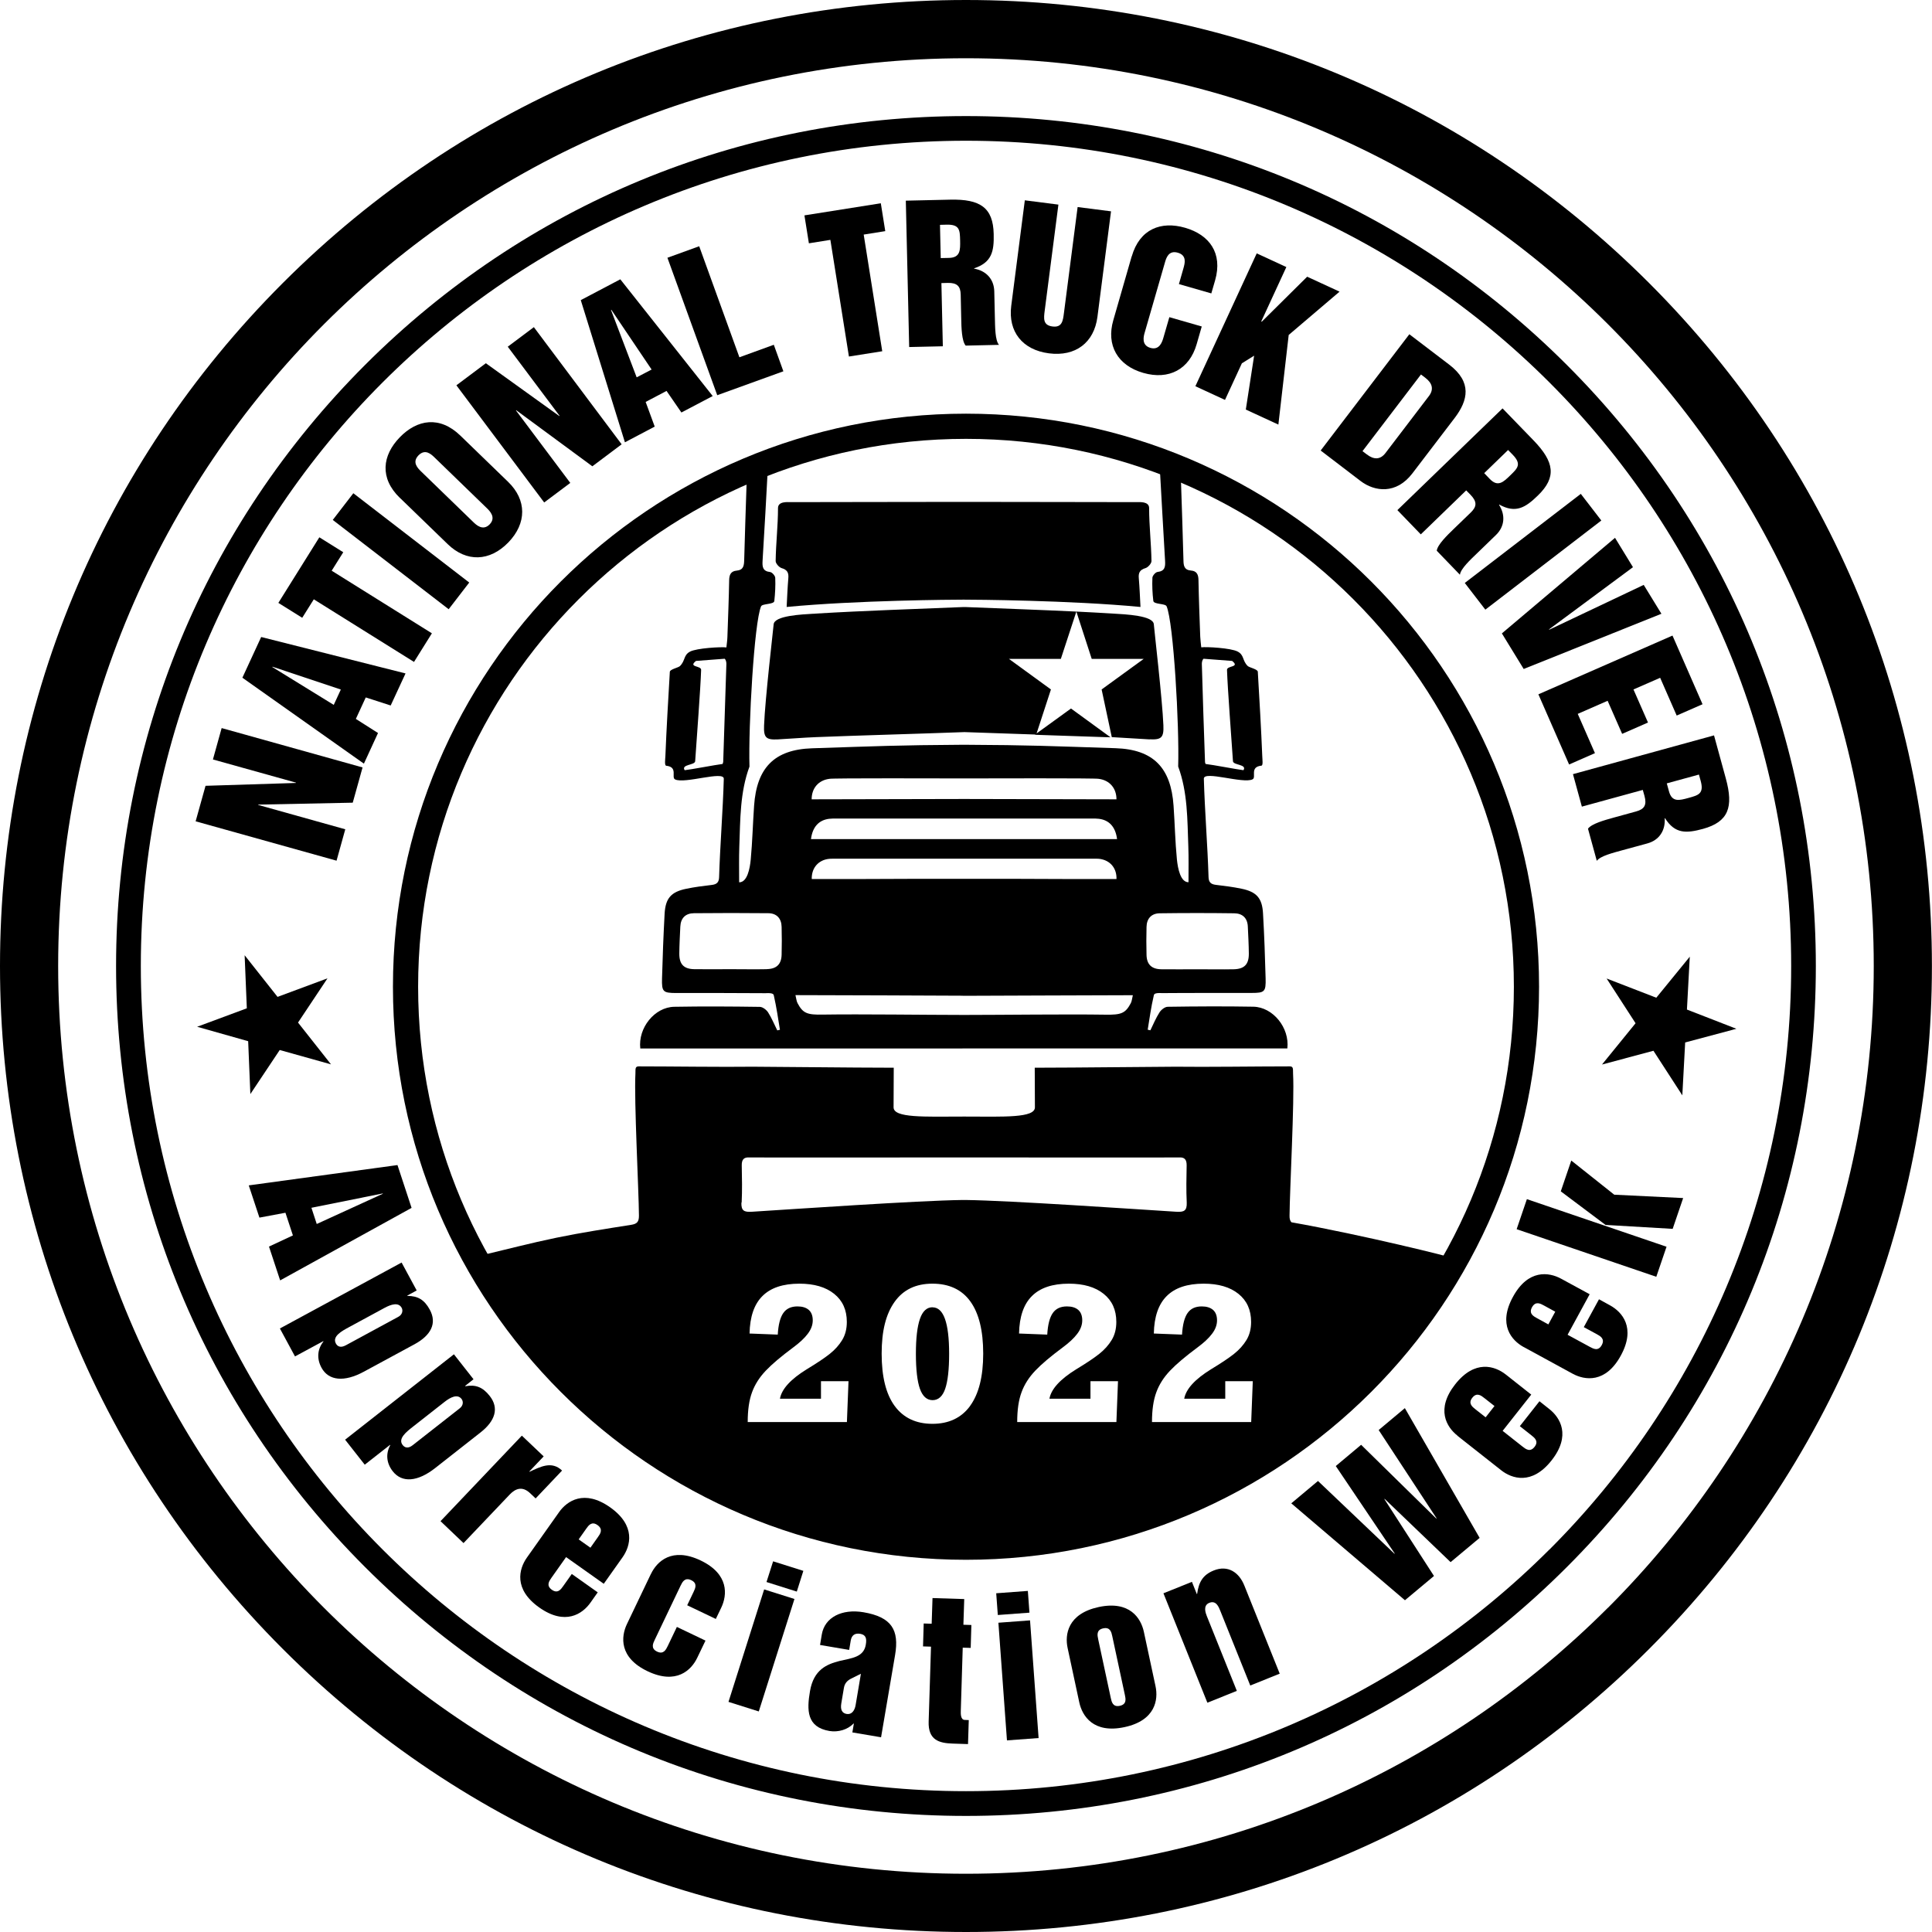 <?xml version="1.0" encoding="UTF-8"?> <svg xmlns="http://www.w3.org/2000/svg" id="Layer_2" viewBox="0 0 230.2 230.2"><defs><style>.cls-1{fill:none;stroke:#000;stroke-miterlimit:10;stroke-width:3px;}</style></defs><g id="Badges"><g><path d="M196.48,33.71C174.74,11.97,145.84,0,115.1,0S55.45,11.97,33.71,33.71C11.97,55.45,0,84.36,0,115.1s11.97,59.64,33.71,81.39c21.74,21.74,50.64,33.71,81.39,33.71s59.65-11.97,81.38-33.71c21.74-21.74,33.71-50.64,33.71-81.39s-11.97-59.65-33.71-81.39Zm-4.91,157.87c-19.57,19.57-46.61,31.68-76.48,31.68s-56.91-12.11-76.48-31.68c-19.57-19.58-31.68-46.62-31.68-76.48s12.11-56.91,31.68-76.48C58.19,19.05,85.24,6.94,115.1,6.94s56.91,12.11,76.48,31.68c19.58,19.58,31.68,46.62,31.68,76.48s-12.1,56.91-31.68,76.48Z"></path><path d="M186.7,43.49c-19.13-19.13-44.56-29.66-71.6-29.66s-52.48,10.53-71.61,29.66C24.37,62.62,13.83,88.05,13.83,115.1s10.53,52.48,29.66,71.61c19.13,19.13,44.56,29.66,71.61,29.66s52.48-10.53,71.6-29.66c19.13-19.13,29.66-44.56,29.66-71.61s-10.53-52.48-29.66-71.61Zm-2.08,141.13c-17.79,17.79-42.37,28.8-69.52,28.8s-51.73-11.01-69.52-28.8c-17.79-17.79-28.8-42.38-28.8-69.53s11.01-51.73,28.8-69.52c17.79-17.79,42.38-28.8,69.52-28.8s51.73,11.01,69.52,28.8c17.8,17.79,28.8,42.38,28.8,69.53s-11,51.73-28.8,69.53Z"></path><path d="M29.15,113.82l3.92,4.96,5.95-2.21-3.51,5.27,3.93,4.98-6.11-1.71-3.5,5.25-.26-6.3-6.08-1.72,5.92-2.2-.26-6.31Z"></path><path d="M23.31,97.86l1.18-4.23,10.77-.34v-.04s-9.89-2.76-9.89-2.76l1.04-3.74,16.79,4.69-1.17,4.2-11.26,.23v.04s10.37,2.9,10.37,2.9l-1.04,3.74-16.79-4.69Z"></path><path d="M28.89,80.73l2.23-4.83,17.2,4.34-1.77,3.82-2.97-.96-1.18,2.56,2.64,1.68-1.68,3.65-14.48-10.24Zm10.88,3.25l.84-1.82-8.14-2.72-.02,.04,7.32,4.51Z"></path><path d="M33.17,71.83l4.88-7.81,2.85,1.78-1.38,2.2,11.94,7.46-2.13,3.41-11.94-7.46-1.38,2.2-2.85-1.78Z"></path><path d="M39.65,61.95l2.45-3.18,13.81,10.64-2.45,3.18-13.81-10.64Z"></path><path d="M47.65,59.33c-2.45-2.37-2.1-5.07-.02-7.22,2.08-2.15,4.77-2.58,7.22-.21l5.69,5.51c2.23,2.16,2.24,4.93,.03,7.22-2.22,2.29-4.99,2.37-7.22,.21l-5.69-5.51Zm8.74,2.87c.33,.32,1.14,1.11,1.95,.28s-.01-1.62-.34-1.94l-6.19-6c-.42-.41-1.14-1.11-1.95-.28-.8,.83-.08,1.53,.34,1.94l6.19,6Z"></path><path d="M54.38,45.91l3.51-2.63,8.75,6.29,.03-.03-6.17-8.23,3.11-2.33,10.46,13.96-3.49,2.62-9.07-6.68-.03,.03,6.47,8.63-3.11,2.33-10.46-13.96Z"></path><path d="M69.2,35.76l4.71-2.48,11.01,13.91-3.73,1.96-1.77-2.57-2.49,1.31,1.08,2.94-3.55,1.87-5.26-16.94Zm6.66,9.2l1.78-.93-4.8-7.12-.04,.02,3.06,8.03Z"></path><path d="M79.53,30.71l3.78-1.37,4.79,13.23,4.1-1.49,1.14,3.16-7.88,2.85-5.94-16.39Z"></path><path d="M95.86,25.66l9.09-1.44,.53,3.32-2.57,.41,2.21,13.9-3.97,.63-2.21-13.9-2.56,.41-.53-3.32Z"></path><path d="M107.92,23.91l5.3-.12c3.58-.08,5.11,.95,5.18,4.09,.05,2.05-.21,3.39-2.33,4.09v.04c1.43,.25,2.37,1.25,2.4,2.72l.07,3.08c.03,1.16,.02,2.73,.49,3.28l-3.97,.09c-.47-.56-.51-2.13-.53-3.28l-.06-2.79c-.02-1-.43-1.43-1.56-1.4l-.74,.02,.17,7.53-4.01,.09-.4-17.43Zm4.17,6.84l.98-.02c1.37-.03,1.35-.95,1.33-2.08-.03-1.22-.04-1.92-1.61-1.88l-.79,.02,.09,3.97Z"></path><path d="M122.13,23.87l3.98,.51-1.63,12.62c-.12,.93-.23,1.75,.92,1.9,1.15,.15,1.25-.67,1.37-1.61l1.63-12.62,3.98,.51-1.62,12.58c-.4,3.07-2.61,4.75-5.78,4.34-3.16-.41-4.88-2.59-4.49-5.66l1.62-12.58Z"></path><path d="M134.85,30.55c.94-3.27,3.49-4.24,6.36-3.41s4.51,3,3.57,6.27l-.45,1.55-3.86-1.11,.54-1.89c.16-.57,.44-1.53-.67-1.85-1.11-.32-1.39,.64-1.55,1.21l-2.39,8.28c-.13,.44-.44,1.53,.67,1.85,1.11,.32,1.42-.77,1.55-1.21l.71-2.45,3.86,1.11-.61,2.12c-.86,2.98-3.3,4.29-6.36,3.41-3.06-.88-4.43-3.3-3.57-6.27l2.19-7.61Z"></path><path d="M149.74,30.19l3.53,1.63-2.99,6.48,.06,.03,5.41-5.36,3.86,1.78-6.06,5.16-1.23,10.68-3.88-1.79,.99-6.42-1.46,.91-2.01,4.36-3.53-1.63,7.31-15.83Z"></path><path d="M167.93,39.83l4.75,3.62c2.72,2.08,2.26,4.23,.64,6.36l-5.03,6.59c-1.93,2.53-4.5,2.19-6.18,.91l-4.75-3.63,10.57-13.86Zm-5.58,13.93l.5,.38c.85,.65,1.61,.65,2.23-.16l5.17-6.78c.62-.81,.42-1.55-.44-2.2l-.5-.38-6.97,9.14Z"></path><path d="M179.03,48.66l3.69,3.81c2.49,2.57,2.77,4.4,.51,6.58-1.47,1.43-2.63,2.15-4.59,1.07l-.03,.03c.78,1.22,.68,2.59-.37,3.6l-2.21,2.14c-.83,.8-1.99,1.87-2.08,2.59l-2.76-2.86c.09-.72,1.22-1.82,2.05-2.62l2.01-1.94c.72-.7,.76-1.28-.03-2.1l-.52-.53-5.41,5.24-2.79-2.89,12.53-12.12Zm-2.19,7.71l.68,.71c.96,.99,1.62,.35,2.43-.44,.88-.85,1.38-1.33,.29-2.46l-.55-.56-2.85,2.76Z"></path><path d="M188.35,58.84l2.45,3.18-13.82,10.62-2.45-3.18,13.83-10.62Z"></path><path d="M192.43,64.08l2.14,3.5-10,7.41,.02,.04,11.26-5.34,2.11,3.44-16.41,6.58-2.6-4.24,13.47-11.38Z"></path><path d="M199.28,75.73l3.58,8.18-3.08,1.35-1.97-4.5-3.18,1.39,1.73,3.94-3.08,1.35-1.73-3.94-3.56,1.56,2.05,4.68-3.08,1.35-3.66-8.36,15.98-7Z"></path><path d="M204.23,87.63l1.4,5.11c.95,3.45,.31,5.18-2.71,6.02-1.98,.54-3.34,.62-4.53-1.27h-.04c.1,1.45-.64,2.61-2.05,3l-2.97,.81c-1.11,.31-2.64,.68-3.07,1.27l-1.05-3.83c.43-.59,1.94-1.01,3.06-1.32l2.69-.74c.97-.27,1.28-.76,.98-1.85l-.2-.71-7.26,1.99-1.06-3.87,16.81-4.62Zm-5.63,5.71l.26,.95c.36,1.33,1.25,1.08,2.34,.78,1.18-.32,1.85-.51,1.44-2.02l-.21-.76-3.83,1.05Z"></path><path d="M200.45,130.51l-3.44-5.31-6.13,1.64,4-4.92-3.45-5.33,5.92,2.29,3.99-4.89-.34,6.3,5.89,2.29-6.1,1.63-.34,6.31Z"></path><g><path d="M47.36,138.82l1.68,5.1-15.66,8.64-1.33-4.03,2.85-1.33-.89-2.7-3.1,.58-1.27-3.84,17.71-2.42Zm-10.25,5.1l.63,1.92,7.87-3.6v-.04s-8.51,1.71-8.51,1.71Z"></path><path d="M47.85,150.43l1.8,3.33-1.12,.61,.02,.04c1.22,0,2.01,.44,2.66,1.64,.88,1.62,.15,3.05-1.82,4.12l-6.04,3.27c-2.32,1.26-4.19,1.09-5.04-.47-.59-1.08-.5-2.21,.23-3.13l-.02-.04-3.37,1.82-1.8-3.33,14.49-7.85Zm-6.28,7.71c-.85,.46-2.01,1.09-1.55,1.94,.18,.33,.53,.56,1.17,.22l6.27-3.4c.5-.27,.57-.76,.4-1.07-.38-.7-1.27-.41-2.03,0l-4.26,2.31Z"></path><path d="M54.08,161.36l2.34,2.98-1,.79,.03,.04c1.2-.22,2.06,.09,2.9,1.16,1.14,1.45,.66,2.98-1.11,4.36l-5.4,4.24c-2.08,1.63-3.94,1.78-5.04,.38-.76-.97-.86-2.09-.3-3.12l-.03-.03-3.01,2.36-2.34-2.98,12.96-10.17Zm-4.9,8.65c-.76,.6-1.8,1.41-1.2,2.17,.23,.29,.62,.47,1.19,.02l5.61-4.4c.45-.35,.43-.84,.21-1.12-.49-.62-1.32-.19-2,.34l-3.81,2.99Z"></path><path d="M62.18,171.06l2.6,2.47-1.71,1.8,.03,.03c1.28-.58,2.63-1.33,3.87-.14l-3.15,3.32-.64-.61c-.94-.9-1.77-.56-2.44,.14l-5.51,5.79-2.74-2.61,9.69-10.19Z"></path><path d="M66.6,180.19c.95-1.35,3.01-2.77,6.1-.59,3.09,2.19,2.43,4.6,1.48,5.95l-2.24,3.16-4.49-3.18-1.74,2.46c-.28,.4-.66,.93,.04,1.43,.7,.5,1.08-.04,1.36-.44l1.02-1.44,3.09,2.19-.86,1.22c-.95,1.35-3.01,2.77-6.1,.59s-2.43-4.6-1.48-5.95l3.83-5.41Zm2.35,3.23l1.4,.99,.89-1.26c.28-.39,.66-.93-.04-1.43-.7-.5-1.08,.04-1.36,.44l-.89,1.26Z"></path><path d="M77.56,187.54c.71-1.49,2.5-3.24,5.92-1.61,3.41,1.63,3.17,4.13,2.46,5.62l-.65,1.35-3.41-1.63,.76-1.59c.21-.44,.49-1.03-.28-1.4-.77-.37-1.06,.23-1.27,.66l-3.08,6.45c-.21,.44-.49,1.03,.28,1.4s1.06-.23,1.27-.66l1.09-2.28,3.41,1.63-.98,2.04c-.71,1.49-2.5,3.24-5.92,1.61s-3.17-4.13-2.46-5.62l2.86-5.98Z"></path><path d="M91.05,189.38l3.61,1.14-4.25,13.4-3.61-1.14,4.25-13.4Zm1.06-3.35l3.61,1.14-.78,2.47-3.61-1.14,.79-2.47Z"></path><path d="M104.99,207l-3.43-.58,.18-1.06h-.04c-.71,.74-1.83,1.06-2.87,.89-2.73-.46-2.7-2.51-2.32-4.74,.44-2.6,2.04-3.22,3.51-3.6,1.49-.35,2.89-.45,3.14-1.94,.13-.74,.02-1.18-.67-1.3-.67-.11-1.02,.21-1.12,.79l-.19,1.13-3.47-.59,.21-1.26c.35-2.04,2.4-3.07,4.96-2.64,3.36,.57,4.28,2.11,3.77,5.1l-1.67,9.8Zm-2.41-7.57l-1.17,.58c-.49,.25-.77,.58-.86,1.12l-.31,1.84c-.13,.78,.12,1.16,.64,1.25,.59,.1,.96-.39,1.07-1.07l.63-3.73Z"></path><path d="M110.93,196.2l-.95-.03,.08-2.73,.95,.03,.1-3.06,3.78,.12-.1,3.06,.95,.03-.08,2.73-.95-.03-.23,7.52c-.01,.35-.03,1.08,.47,1.09l.48,.02-.09,2.86-1.82-.06c-1.63-.05-2.94-.42-2.87-2.62l.28-8.93Z"></path><path d="M118.7,189.84l3.77-.28,.19,2.59-3.77,.28-.19-2.59Zm.26,3.51l3.77-.28,1.02,14.02-3.77,.28-1.02-14.02Z"></path><path d="M127.21,196.37c-.35-1.61,0-4.09,3.7-4.89,3.7-.79,5.03,1.33,5.38,2.94l1.39,6.48c.35,1.61,0,4.1-3.7,4.89-3.7,.79-5.03-1.33-5.38-2.94l-1.39-6.48Zm5.14,5.94c.1,.47,.24,1.12,1.08,.94,.84-.18,.7-.83,.6-1.3l-1.5-6.99c-.1-.47-.24-1.12-1.08-.94s-.7,.83-.6,1.3l1.5,6.99Z"></path><path d="M138.63,189.84l3.39-1.36,.58,1.45,.04-.02c.19-1.36,.64-2.25,1.99-2.79,1.67-.67,3,.22,3.63,1.79l4.22,10.51-3.51,1.41-3.58-8.92c-.19-.47-.5-1.25-1.3-.93s-.42,1.26-.3,1.57l3.58,8.92-3.51,1.41-5.24-13.05Z"></path><path d="M153.85,179.13l3.19-2.67,9.11,8.67,.03-.03-7.02-10.42,3.02-2.53,8.96,8.79,.03-.03-6.9-10.52,3.12-2.61,8.91,15.46-3.46,2.89-7.86-7.54-.03,.03,5.91,9.16-3.46,2.89-13.57-11.57Z"></path><path d="M173.66,171.06c-1.3-1.02-2.61-3.15-.27-6.12,2.34-2.97,4.72-2.19,6.02-1.17l3.04,2.4-3.41,4.32,2.37,1.87c.38,.3,.9,.71,1.43,.04,.53-.67,.01-1.08-.37-1.38l-1.38-1.09,2.34-2.97,1.17,.93c1.3,1.02,2.61,3.15,.27,6.12-2.34,2.97-4.72,2.19-6.02,1.16l-5.2-4.1Zm3.35-2.18l1.06-1.35-1.21-.95c-.38-.3-.9-.71-1.43-.04-.53,.67-.01,1.08,.37,1.38l1.21,.95Z"></path><path d="M181.56,160.51c-1.45-.79-3.11-2.67-1.29-5.99,1.81-3.32,4.29-2.95,5.74-2.16l3.4,1.85-2.63,4.83,2.65,1.44c.43,.23,1,.55,1.42-.21,.41-.75-.17-1.07-.59-1.3l-1.55-.84,1.81-3.32,1.31,.72c1.45,.79,3.11,2.67,1.29,5.99-1.81,3.32-4.29,2.95-5.74,2.16l-5.81-3.17Zm2.93-2.71l.82-1.51-1.35-.74c-.42-.23-1-.55-1.42,.21-.41,.75,.17,1.07,.59,1.3l1.35,.74Z"></path><path d="M180.71,146.46l1.22-3.58,16.64,5.67-1.22,3.58-16.64-5.67Zm10.59-.51l-5.33-4,1.25-3.67,5.12,4.07,8.21,.4-1.25,3.67-8-.47Z"></path></g><path class="cls-1" d="M162.32,164.79c-12.08,12.08-28.78,19.56-47.22,19.56s-35.14-7.47-47.22-19.56c-12.09-12.08-19.56-28.78-19.56-47.22s7.48-35.14,19.56-47.22c12.08-12.08,28.78-19.56,47.22-19.56s35.14,7.48,47.22,19.56c12.08,12.08,19.56,28.78,19.56,47.22s-7.47,35.14-19.56,47.22Z"></path><g><path d="M114.69,124.92h38.7c.28-2.46-1.71-4.92-4.05-4.97-3.4-.06-6.8-.04-10.2,.01-.34,0-.78,.35-.98,.66-.43,.67-.74,1.42-1.09,2.14-.11-.02-.21-.05-.32-.07,.22-1.34,.4-2.68,.71-4,.04-.19,0-.42,1.02-.36,3.55-.03,7.1-.01,10.64-.02,1.56,0,1.72-.13,1.68-1.73-.07-2.59-.16-5.17-.31-7.75-.1-1.82-.77-2.57-2.57-2.94-1.01-.21-2.04-.34-3.06-.46-.58-.07-.84-.31-.86-.91-.11-3.69-.46-8.04-.56-11.73-.04-1.01,4.67,.63,5.8,.07,.5-.24-.39-1.48,1.06-1.63,.22-.02,.11-.77,.1-1.14-.13-3.25-.34-6.81-.53-10.05-.02-.31-1-.49-1.21-.69-.66-.66-.39-1.3-1.2-1.72-.8-.42-3.7-.58-4.33-.5-.05-.49-.1-.87-.12-1.26-.08-2.25-.17-4.51-.21-6.76-.01-.67-.22-1.08-.9-1.13-.81-.07-.88-.59-.89-1.24-.08-2.99-.18-5.98-.28-8.97-.02-.59-.05-1.18-.07-1.77-.03-.92-.43-.76-1.39-.73-1.01,.03-1.09,.02-1.06,.82,.07,1.44,.49,8.59,.61,10.73,.04,.7-.01,1.23-.9,1.33-.24,.03-.6,.44-.61,.69-.04,.92,0,1.85,.11,2.76,.05,.43,1.43,.29,1.58,.64,.83,1.92,1.53,14.27,1.38,19.09,1.14,3.08,1.09,6.32,1.21,9.52,.05,1.37,.02,2.72,.02,4.27-.96,0-1.27-1.65-1.38-2.71-.21-2.13-.25-4.28-.4-6.41-.31-4.51-2.39-6.7-6.91-6.85-8.04-.26-10.05-.37-17.96-.41h0s-.08,0-.12,0c-.04,0-.08,0-.12,0h0c-7.91,.05-9.92,.16-17.96,.42-4.52,.15-6.6,2.34-6.91,6.85-.15,2.14-.2,4.28-.4,6.41-.1,1.06-.41,2.72-1.38,2.71,0-1.56-.03-2.9,.02-4.27,.12-3.2,.07-6.44,1.21-9.52-.14-4.82,.56-17.17,1.38-19.09,.15-.35,1.54-.21,1.58-.64,.1-.91,.15-1.84,.11-2.76-.01-.25-.38-.67-.61-.69-.89-.1-.94-.63-.9-1.33,.13-2.14,.55-9.29,.61-10.73,.04-.8-.04-.79-1.06-.82-.96-.03-1.36-.2-1.39,.73-.02,.59-.05,1.18-.07,1.77-.1,2.99-.2,5.98-.28,8.97-.02,.65-.09,1.17-.89,1.24-.68,.06-.89,.47-.9,1.13-.04,2.25-.13,4.51-.21,6.76-.01,.39-.07,.78-.12,1.26-.63-.08-3.53,.08-4.33,.5-.8,.42-.54,1.06-1.2,1.72-.2,.2-1.19,.38-1.21,.69-.19,3.25-.4,6.8-.53,10.05-.02,.37-.12,1.12,.1,1.14,1.45,.15,.56,1.39,1.06,1.63,1.14,.56,5.85-1.08,5.8-.07-.1,3.69-.45,8.04-.56,11.73-.02,.6-.28,.84-.86,.91-1.03,.12-2.05,.25-3.06,.46-1.79,.37-2.46,1.12-2.57,2.94-.14,2.58-.24,5.17-.31,7.75-.04,1.59,.12,1.72,1.68,1.73,3.55,0,7.1-.01,10.64,.02,1.02-.06,.98,.17,1.02,.36,.3,1.32,.49,2.66,.71,4-.11,.02-.21,.05-.32,.07-.36-.72-.66-1.47-1.09-2.14-.2-.31-.64-.65-.98-.66-3.4-.05-6.8-.07-10.2-.01-2.34,.04-4.33,2.51-4.05,4.97h38.35Zm28.7-46.43l3.42,.26c.99,.79-.63,.54-.61,1.07,.07,2.23,.53,8.19,.71,10.88,.03,.49,1.71,.35,1.25,1.07-.77-.09-3.67-.65-4.5-.74,.02,.04-.07-.09-.08-.23-.14-3.9-.27-7.81-.38-11.71,0-.2,.06-.47,.2-.6Zm-6.78,31.96c.02-1.01,.59-1.62,1.58-1.63,2.96-.04,5.91-.04,8.87,0,.99,.01,1.58,.57,1.62,1.59,.05,1.07,.11,2.14,.12,3.21,.01,1.28-.53,1.84-1.8,1.87-1.44,.03-2.88,0-4.32,0-1.44,0-2.88,.02-4.32,0-1.15-.02-1.72-.58-1.75-1.7-.03-1.11-.03-2.22,0-3.33Zm-37.8-17.65c.36-.1,13.63-.05,15.93-.05h0s0,0,0,0h.25c2.3,0,15.58-.05,15.93,.05,1.31,.17,2.11,1.13,2.11,2.44-11.65-.03-16.28-.04-18.04-.04v-.02h0v.02s-.08,0-.12,0-.09,0-.12,0v-.02h0s0,.01,0,.02c-1.75,0-6.38,.02-18.04,.04,0-1.32,.8-2.27,2.11-2.44Zm0,4.76c.26-.03,.52-.03,.77-.03,9.92,0,13.06,0,15.02,0h.54c1.96,0,5.1,0,15.02,0,.26,0,.52,0,.77,.03,1.24,.15,1.99,.98,2.17,2.42h-36.47c.18-1.44,.93-2.27,2.17-2.42Zm15.95,4.75s.08,0,.12,0c.04,0,.08,0,.12,0h.02c10.37,0,4.72,0,15.37,0,.29,0,.6,0,.88,.07,1.14,.26,1.8,1.18,1.76,2.36-12.43,0-5.86-.03-18.01-.03h-.29c-12.15,0-5.58,.03-18.01,.03-.03-1.18,.62-2.1,1.76-2.36,.28-.06,.59-.07,.88-.07,10.65,0,5,0,15.37,0h0s.02,0,.02,0Zm-.05,16.34h0s.11,0,.17,0c.06,0,.12,0,.17,0h0c2.88,0,15.32-.07,19.93-.07-.1,.42-.12,.72-.25,.96-.64,1.21-1.15,1.39-3.03,1.36-4.57-.07-12.38,.03-16.47,.03-.1,0-.2,0-.3,0-.02,0-.04,0-.05,0s-.04,0-.05,0h0s-.12,0-.12,0h-.18c-4.09,0-11.9-.11-16.47-.04-1.88,.04-2.39-.15-3.03-1.36-.13-.24-.15-.55-.25-.96,4.62,0,17.05,.06,19.93,.07Zm-28.55-27.85c0,.13-.09,.27-.08,.23-.83,.1-3.73,.66-4.5,.74-.46-.71,1.22-.58,1.25-1.07,.18-2.69,.64-8.65,.71-10.88,.02-.53-1.6-.29-.61-1.07l3.42-.26c.14,.13,.2,.4,.2,.6-.12,3.9-.25,7.81-.38,11.71Zm5.22,24.68c-1.44,.03-2.88,0-4.32,0-1.44,0-2.88,.02-4.32,0-1.27-.02-1.81-.59-1.8-1.87,.01-1.07,.07-2.14,.12-3.21,.05-1.03,.64-1.58,1.62-1.59,2.96-.03,5.91-.03,8.87,0,.99,.01,1.56,.62,1.58,1.63,.03,1.11,.03,2.22,0,3.33-.03,1.12-.61,1.68-1.75,1.7Z"></path><path d="M93.13,67.69c.68,.2,.86,.56,.8,1.21-.1,1.16-.14,2.33-.2,3.42,8.4-.8,19.83-.87,21.08-.87,1.25,0,12.68,.07,21.08,.87-.06-1.09-.1-2.25-.2-3.42-.06-.65,.12-1.01,.8-1.21,.3-.09,.71-.55,.71-.84-.03-2.1-.28-4.2-.28-6.31,0-.82-1.14-.71-1.5-.71-5.51,0-12.66-.03-20.49-.03h0s-.08,0-.12,0-.08,0-.12,0h0c-7.83,0-14.98,.03-20.49,.03-.36,0-1.5-.12-1.5,.71,0,2.1-.25,4.2-.28,6.31,0,.29,.41,.75,.71,.84Z"></path><path d="M111.12,155.76c-.69,0-1.19,.46-1.51,1.39s-.48,2.31-.48,4.16,.16,3.27,.48,4.17,.83,1.35,1.51,1.35,1.19-.45,1.5-1.35c.31-.9,.47-2.29,.47-4.17,0-3.7-.66-5.54-1.98-5.54Z"></path><path d="M153.89,145.65c-.17-.17-.25-.42-.24-.8,.02-3.01,.6-13.71,.42-16.91-.03-.47,.09-.88-.38-.88-3.82,0-10.01,.09-13.63,.04-.95-.01-12.07,.12-16.77,.12,0,1.58,.02,3.16,.02,4.72,0,1.28-3.68,1.11-8.24,1.1h0c-.06,0-.12,0-.18,0-.06,0-.12,0-.18,0h0c-4.56,.01-8.24,.18-8.24-1.1,0-1.57,.02-3.15,.02-4.72-4.7,0-15.82-.13-16.77-.12-3.63,.05-9.81-.04-13.63-.04-.47,0-.35,.41-.38,.88-.17,3.2,.4,13.9,.42,16.91,0,.7-.2,.98-.93,1.09-2.98,.47-5.97,.93-8.92,1.54-3.05,.63-6.07,1.42-9.1,2.14,.03,.1,.05,.21,.08,.31h.09c-.05,.02-.11,.03-.17,.04,24.81,37.03,59.12,33.29,59.12,33.29,41.55-1.1,56.99-33.3,56.99-33.3-.2-.15-10.89-2.81-19.39-4.32Zm-65.52-2.37c.07-1.47,.04-2.95,.01-4.42-.01-.67,.23-1,.92-.95,.21,.02,22.04,0,25.33,0h0s.07,0,.07,0h.23c.06,0,.13,0,.21,0,3.29,0,25.12,.02,25.33,0,.69-.05,.93,.28,.92,.95-.03,1.47-.06,2.95,.01,4.42,.04,1-.33,1.16-1.27,1.1-4.95-.31-19.72-1.33-25.06-1.4h0s-.07,0-.07,0c-.04,0-.08,0-.13,0-.04,0-.09,0-.13,0h-.07c-5.34,.07-20.11,1.09-25.06,1.4-.94,.06-1.31-.1-1.27-1.1Zm12.51,26.16h-11.79c0-1.44,.17-2.62,.52-3.56,.34-.93,.89-1.78,1.63-2.56s1.83-1.7,3.27-2.77c.76-.56,1.34-1.1,1.73-1.62,.4-.52,.6-1.06,.6-1.61s-.16-.96-.47-1.24c-.32-.28-.77-.42-1.35-.42-.76,0-1.32,.26-1.69,.79-.37,.53-.59,1.38-.66,2.57l-3.36-.13c.04-2,.55-3.49,1.54-4.47,.98-.98,2.45-1.47,4.4-1.47,1.75,0,3.13,.4,4.14,1.21,1.01,.81,1.51,1.92,1.51,3.35,0,.82-.18,1.54-.55,2.15-.37,.61-.86,1.16-1.49,1.66s-1.53,1.1-2.72,1.82c-1.93,1.19-3,2.36-3.21,3.52h4.89v-2.09h3.28l-.19,4.87Zm14.71-1.92c-1.04,1.42-2.54,2.13-4.49,2.13s-3.46-.71-4.5-2.13c-1.04-1.42-1.55-3.5-1.55-6.23s.51-4.72,1.54-6.17c1.03-1.45,2.53-2.17,4.51-2.17s3.51,.71,4.52,2.12c1.02,1.41,1.53,3.49,1.53,6.21s-.52,4.8-1.56,6.23Zm17.4,1.92h-11.79c0-1.44,.17-2.62,.52-3.56,.34-.93,.89-1.78,1.63-2.56s1.83-1.7,3.27-2.77c.76-.56,1.34-1.1,1.73-1.62,.4-.52,.6-1.06,.6-1.61s-.16-.96-.47-1.24c-.32-.28-.77-.42-1.35-.42-.76,0-1.32,.26-1.69,.79-.37,.53-.59,1.38-.66,2.57l-3.36-.13c.04-2,.55-3.49,1.54-4.47,.98-.98,2.45-1.47,4.4-1.47,1.75,0,3.13,.4,4.14,1.21,1.01,.81,1.51,1.92,1.51,3.35,0,.82-.18,1.54-.55,2.15-.37,.61-.86,1.16-1.49,1.66s-1.53,1.1-2.72,1.82c-1.93,1.19-3,2.36-3.21,3.52h4.89v-2.09h3.28l-.19,4.87Zm16.06,0h-11.79c0-1.44,.17-2.62,.52-3.56,.34-.93,.89-1.78,1.63-2.56s1.83-1.7,3.27-2.77c.76-.56,1.34-1.1,1.73-1.62,.4-.52,.6-1.06,.6-1.61s-.16-.96-.47-1.24c-.32-.28-.77-.42-1.35-.42-.76,0-1.32,.26-1.69,.79-.37,.53-.59,1.38-.66,2.57l-3.36-.13c.04-2,.55-3.49,1.54-4.47,.98-.98,2.45-1.47,4.4-1.47,1.75,0,3.13,.4,4.14,1.21,1.01,.81,1.51,1.92,1.51,3.35,0,.82-.18,1.54-.55,2.15-.37,.61-.86,1.16-1.49,1.66s-1.53,1.1-2.72,1.82c-1.93,1.19-3,2.36-3.21,3.52h4.89v-2.09h3.28l-.19,4.87Z"></path><path d="M136.99,88.09c1.4,.07,1.69-.22,1.63-1.66-.12-3.03-1.11-11.54-1.14-12.04-.07-1.05-3.3-1.19-4.99-1.29-1.44-.09-2.85-.16-4.24-.23l1.83,5.64h6.19l-5.01,3.64,1.21,5.68c1.29,.07,3.23,.2,4.52,.27Z"></path><path d="M131.9,87.83c.14,0,.28,.02,.42,.02l-4.71-3.43-4.1,2.97,1.71-5.24-5-3.64h6.18l1.85-5.64c-4.42-.21-8.7-.36-13.22-.54h0s-.08,0-.12,0c-.04,0-.08,0-.12,0h0c-6,.25-11.59,.42-17.62,.78-1.69,.1-4.91,.24-4.99,1.29-.04,.5-1.03,9.01-1.14,12.04-.06,1.44,.23,1.73,1.63,1.66,1.51-.08,3.02-.21,4.54-.27,4.98-.2,12.69-.41,17.71-.6,2.4,.09,5.42,.19,8.45,.29l-.04,.03c3.09,.1,6.16,.2,8.58,.29Z"></path></g></g></g></svg> 
